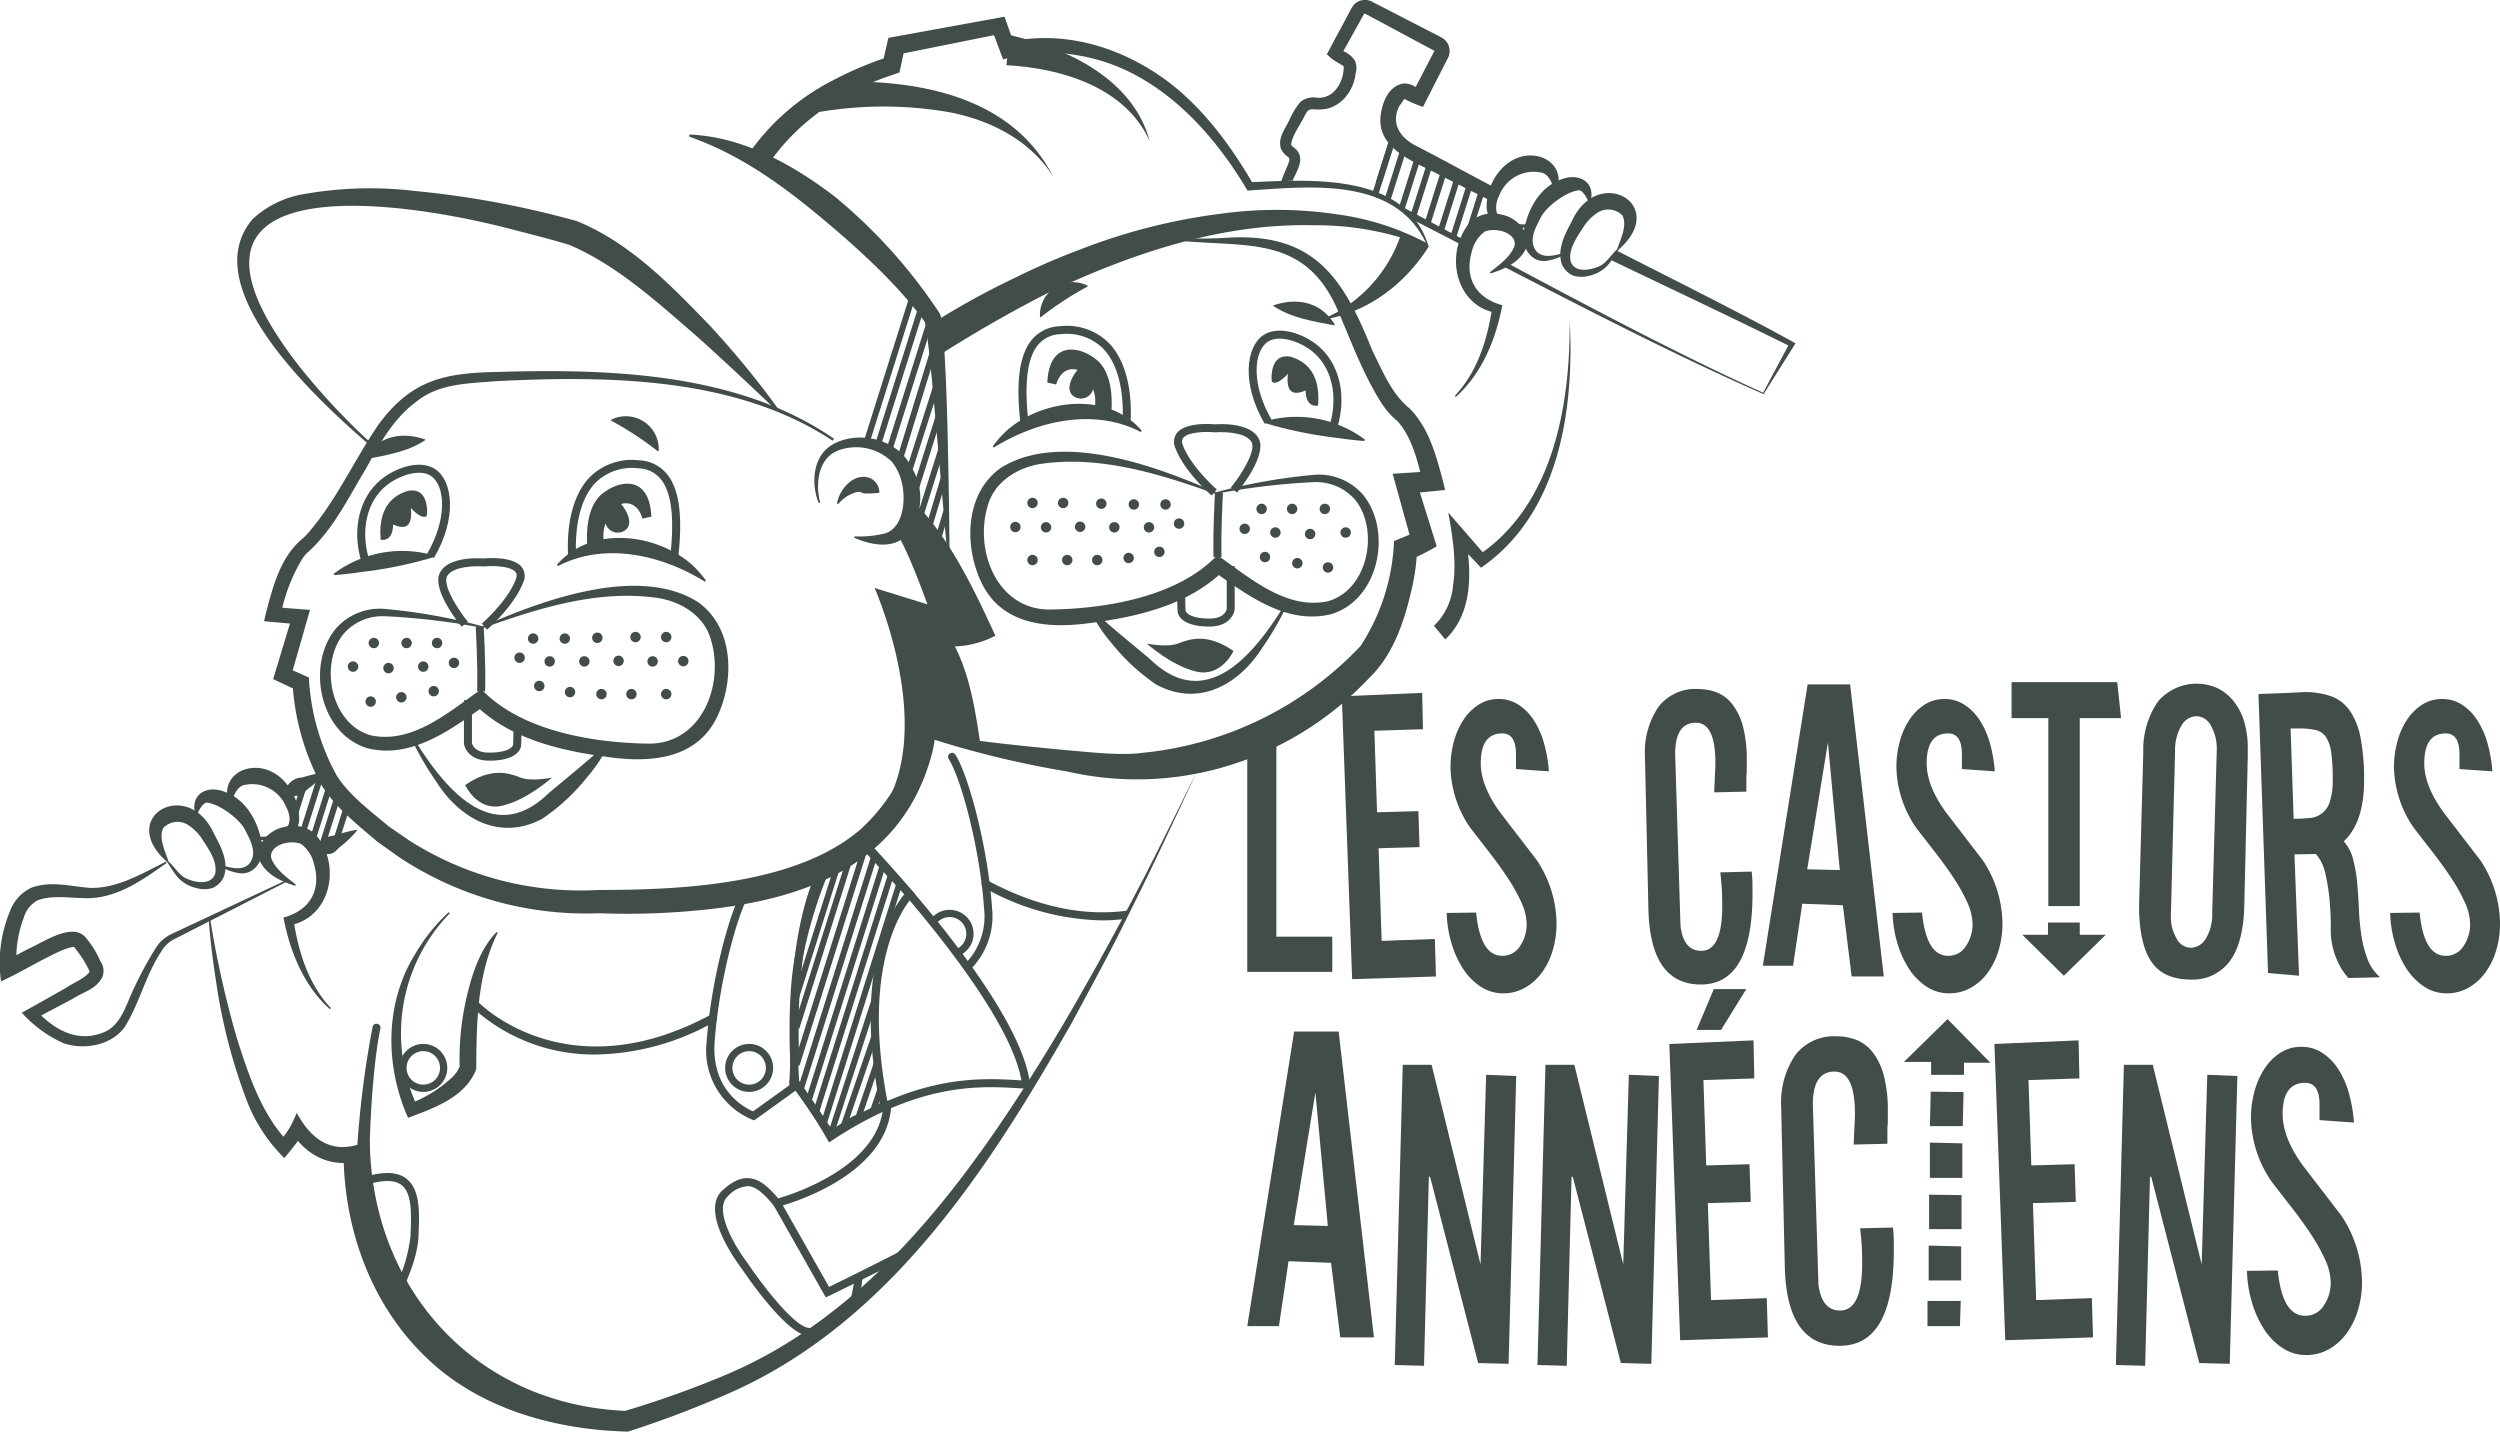 <svg xmlns="http://www.w3.org/2000/svg" xmlns:xlink="http://www.w3.org/1999/xlink" width="350" height="200.425" viewBox="0 0 350 200.425"><defs><clipPath id="a"><rect width="350" height="200.425" fill="#424d4b"/></clipPath></defs><g clip-path="url(#a)"><path d="M120.548,59.879C125.761,65.207,129,72.1,132.1,78.8a13.16,13.16,0,0,1-8,1.379l.76-1.839a5.858,5.858,0,0,1,1.442,1.711c2.233,4.26,2.951,9.061,3.675,13.758l-1.177.245a1.172,1.172,0,0,1-.253.039c-.058,0-.162.006-.219,0a42.566,42.566,0,0,1-6.519-1.524l1.853-1.505a13.275,13.275,0,0,1-.4,4.081c-4.025,15.581-17.569,20.582-32.129,22.043a102.1,102.1,0,0,1-14.492.469,47.288,47.288,0,0,1-28.071-7.884l-3-2.135c-2.737-2.35-5.931-4.816-7.834-7.951A34.192,34.192,0,0,1,33.7,85.42l.708,1.067L31.772,85.25l-.786-.368.281-.928,2.453-8.106.943,1.376-3.746-.34-1.208-.109.269-1.148c.959-3.6,1.923-7.511,4.786-10.131a10.619,10.619,0,0,0,1.009-.941C39.762,60,42.258,54.35,45.681,49.32c4.571-6.253,9.115-7.286,16.5-7.438,15.86-.474,33.842.041,47.334,9.35l-.2.27c-13.538-8.954-31.363-9.108-47.056-8.338-3.9.34-8.038.28-11.231,2.883-3.25,2.39-5.137,5.9-7.078,9.417-2.416,3.991-4.465,8.315-7.976,11.547a5.2,5.2,0,0,0-.855.941,23.869,23.869,0,0,0-3.093,8.1L31.091,74.8c1.071.078,4.083.314,5.059.384-.18.617-2.453,8.56-2.7,9.417l-.505-1.3c.593.284,2.523,1.111,3.048,1.359A31.565,31.565,0,0,0,39.9,98.4c1.714,2.733,4.821,5.034,7.292,7.113l2.864,1.965A44.592,44.592,0,0,0,76.536,114.4c11.561,0,27.777-.708,36.781-8.575,4.474-4.146,8.071-10.4,7.382-16.632,2.339.744,4.841,1.607,7.227,2.146l.332.062.134.02.031,0H128.4a1.073,1.073,0,0,0-.246.036l-1,1.457a53.319,53.319,0,0,0-2.06-10.315A6.971,6.971,0,0,0,123.66,80l-2.828-2.482c3.025.592,6.817,1.433,9.757.1l-.413,1.1c-2.665-6.461-5.34-13.186-9.865-18.6l.238-.238" transform="translate(7.254 10.196)" fill="#424d4b"/><path d="M45.453,57.343C38.49,51.31,20.548,35.211,28.849,25.5a13.832,13.832,0,0,1,7.276-3.52,53.075,53.075,0,0,1,15.48-.413,130.318,130.318,0,0,1,22.69,4.229c7.444,3.084,12.952,8.824,18.366,14.4a124.41,124.41,0,0,1,9.7,11.781c.119.154-.113.365-.254.221-3.683-3.494-7.357-6.962-11.1-10.312C85.561,37.182,79.793,31.9,73.18,29.11c-2.283-.7-4.74-1.335-7.164-1.948-17.676-4.778-52.5-9.179-30.668,18.9A93.365,93.365,0,0,0,45.671,57.087c.17.127-.055.4-.218.256" transform="translate(6.519 5.175)" fill="#424d4b"/><path d="M113.659,73.56c-.472-5.473-1.662-19.2-2.161-24.474-.228-2.022-.541-5.794-.939-7.679C106.913,36.243,100.931,30.835,95.7,26.5c-5.477-4.541-11.237-8.634-18.04-11.027a.171.171,0,0,1,.058-.331c7.443.351,14.359,4.218,20.17,8.649a73.3,73.3,0,0,1,14.774,16.453,8.749,8.749,0,0,1,.453,2.526c.325,4.669.516,9.717.622,14.381.119,5.466.233,10.927.255,16.394,0,.2-.322.23-.336.015" transform="translate(18.934 3.697)" fill="#424d4b"/><path d="M62.675,64.29c4.694-5.523,13.846-4.471,18.9-.007a15.072,15.072,0,0,1,1.948,2.195l-.121.189c-6.008-3.747-14.051-5.626-20.6-2.187l-.121-.189" transform="translate(15.302 14.779)" fill="#424d4b"/><path d="M51.579,62.856A59.377,59.377,0,0,1,41.4,64.944c-1.131.168-2.3.315-3.721.427l-.146-.17a15.943,15.943,0,0,1,14.1-2.562l-.053.218" transform="translate(9.164 15.142)" fill="#424d4b"/><path d="M92.214,58.326c-1.121-2.855-.763-6.845,2.365-8.323,3.7-1.787,8.937-.382,10.707,3.482a8.059,8.059,0,0,1-.851,9.545c-1.978,1.9-5.021,1.174-7.138.264a.114.114,0,0,1,.045-.219,14.932,14.932,0,0,0,4.261-.438c2.344-.821,2.766-4.114,2.416-6.38a7.61,7.61,0,0,0-1.5-3.6,7.177,7.177,0,0,0-7.462-1.644c-2.855,1.033-3.3,4.583-2.63,7.237a.112.112,0,0,1-.213.072" transform="translate(22.373 12.021)" fill="#424d4b"/><path d="M68.9,47.266a4.6,4.6,0,0,1,6.532,4.386.092.092,0,0,1-.148.067,46.12,46.12,0,0,0-6.48-4.25c-.111-.081,0-.179.1-.2" transform="translate(16.787 11.437)" fill="#424d4b"/><path d="M41.02,52.118c1.889-3,5.121-3.683,8.362-2.616.063.017.194.037.162.136-2.471,1.671-5.592,2.155-8.48,2.7-.139,0-.114-.141-.044-.22" transform="translate(10.001 11.97)" fill="#424d4b"/><path d="M58.82,71.6c8.214-3.635,21.717-8.657,30.074-3.428,4.993,3.512,5.172,10.716,2.83,15.847-2.75,6.066-9.143,6.695-15,5.923-7.028-.9-14.581-2.594-19.644-8.021l2.65.315c-4.845,3.378-10.568,8-17.015,6.441-6.75-1.961-8.673-11.609-4.539-16.711a8.176,8.176,0,0,1,7.023-2.8A81.245,81.245,0,0,1,58.82,71.6m.025.223a95.689,95.689,0,0,0-13.684-1.64,7.2,7.2,0,0,0-5.968,2.608c-3.3,4.342-1.607,12.576,4,14.081,5.8,1.172,10.809-3.265,15.262-6.368l.153-.113.123.146c5.561,5.726,15.528,7.368,23.235,7.475,7.469.095,10.707-8.269,8.763-14.57-.928-3.309-4.1-5.276-7.355-5.811-8.354-1.23-16.708,1.392-24.525,4.193" transform="translate(8.791 16.094)" fill="#424d4b"/><path d="M56.145,72.821l-.732-.85c.035-.03,3.564-3.1,4.748-6.156.261-.672.046-.955-.025-1.049-.633-.835-3.064-.931-4.447-.794-1.248-.092-4.382-.024-5.133,1.374-.632,1.172,1.318,4.418,2.9,6.349l-.866.712c-.44-.535-4.261-5.3-3.026-7.592s5.615-2,6.111-1.96c.328-.042,4.131-.37,5.349,1.233a2.088,2.088,0,0,1,.179,2.132c-1.286,3.321-4.908,6.468-5.062,6.6" transform="translate(12.042 15.333)" fill="#424d4b"/><path d="M54.856,79.568l-1.121-.03c.1-3.937-.2-8.934-.207-8.984l1.118-.07c0,.051.312,5.1.209,9.084" transform="translate(13.069 17.209)" fill="#424d4b"/><path d="M61.555,77.331a.729.729,0,1,1-.729-.729.729.729,0,0,1,.729.729" transform="translate(14.673 18.703)" fill="#424d4b"/><path d="M62.727,74.569A.729.729,0,1,1,62,73.84a.729.729,0,0,1,.729.729" transform="translate(14.959 18.028)" fill="#424d4b"/><path d="M60.865,72a.729.729,0,1,1-.729-.729.728.728,0,0,1,.729.729" transform="translate(14.504 17.4)" fill="#424d4b"/><path d="M59.343,74.152a.729.729,0,1,1-.729-.729.729.729,0,0,1,.729.729" transform="translate(14.133 17.926)" fill="#424d4b"/><path d="M51.957,74.738a.729.729,0,1,1-.729-.729.729.729,0,0,1,.729.729" transform="translate(12.329 18.069)" fill="#424d4b"/><path d="M50.053,72.5a.729.729,0,1,1-.729-.729.729.729,0,0,1,.729.729" transform="translate(11.865 17.523)" fill="#424d4b"/><path d="M46.621,72.5a.729.729,0,1,1-.729-.729.729.729,0,0,1,.729.729" transform="translate(11.027 17.523)" fill="#424d4b"/><path d="M48.5,75.154a.729.729,0,1,1-.729-.729.729.729,0,0,1,.729.729" transform="translate(11.486 18.171)" fill="#424d4b"/><path d="M49.676,77.917a.729.729,0,1,1-.729-.729.729.729,0,0,1,.729.729" transform="translate(11.773 18.846)" fill="#424d4b"/><path d="M46.035,78.607a.729.729,0,1,1-.729-.729.729.729,0,0,1,.729.729" transform="translate(10.884 19.014)" fill="#424d4b"/><path d="M44.591,75.323a.729.729,0,1,1-.729-.729.729.729,0,0,1,.729.729" transform="translate(10.531 18.212)" fill="#424d4b"/><path d="M42.938,72.5a.729.729,0,1,1-.729-.729.729.729,0,0,1,.729.729" transform="translate(10.127 17.523)" fill="#424d4b"/><path d="M40.6,75.154a.729.729,0,1,1-.729-.729.729.729,0,0,1,.729.729" transform="translate(9.555 18.171)" fill="#424d4b"/><path d="M42.583,79.088a.729.729,0,1,1-.73-.729.729.729,0,0,1,.73.729" transform="translate(10.041 19.132)" fill="#424d4b"/><path d="M64.428,72a.729.729,0,1,1-.729-.729.728.728,0,0,1,.729.729" transform="translate(15.374 17.4)" fill="#424d4b"/><path d="M66.625,74.569a.729.729,0,1,1-.729-.729.728.728,0,0,1,.729.729" transform="translate(15.911 18.028)" fill="#424d4b"/><path d="M65.014,78.021a.729.729,0,1,1-.729-.729.728.728,0,0,1,.729.729" transform="translate(15.517 18.871)" fill="#424d4b"/><path d="M68.551,78.251a.729.729,0,1,1-.729-.729.729.729,0,0,1,.729.729" transform="translate(16.381 18.927)" fill="#424d4b"/><path d="M70.476,74.507a.729.729,0,1,1-.729-.729.728.728,0,0,1,.729.729" transform="translate(16.851 18.013)" fill="#424d4b"/><path d="M68.09,71.913a.729.729,0,1,1-.729-.729.729.729,0,0,1,.729.729" transform="translate(16.268 17.38)" fill="#424d4b"/><path d="M72.384,71.829a.729.729,0,1,1-.729-.729.728.728,0,0,1,.729.729" transform="translate(17.317 17.359)" fill="#424d4b"/><path d="M74.309,74.569a.729.729,0,1,1-.729-.729.728.728,0,0,1,.729.729" transform="translate(17.787 18.028)" fill="#424d4b"/><path d="M71.924,78.251a.729.729,0,1,1-.729-.729.729.729,0,0,1,.729.729" transform="translate(17.204 18.927)" fill="#424d4b"/><path d="M75.837,78.251a.729.729,0,1,1-.729-.729.729.729,0,0,1,.729.729" transform="translate(18.16 18.927)" fill="#424d4b"/><path d="M77.762,74.537a.729.729,0,1,1-.729-.729.729.729,0,0,1,.729.729" transform="translate(18.63 18.02)" fill="#424d4b"/><path d="M75.837,71.829a.729.729,0,1,1-.729-.729.728.728,0,0,1,.729.729" transform="translate(18.16 17.359)" fill="#424d4b"/><path d="M40.817,65.99c-1.427-4.564-.352-9.133,2.738-11.642,2.12-1.719,5.493-2.806,7.566-1.433,2.463,1.632,3.1,6.842-.174,12.413l-.967-.567c2.845-4.848,2.567-9.555.523-10.91-1.55-1.026-4.447-.088-6.242,1.369-2.731,2.216-3.663,6.313-2.374,10.436Z" transform="translate(9.814 12.767)" fill="#424d4b"/><path d="M46.255,82.544c4.214,6.957,11.1,16.276,19.281,8.383,2.461-2.091,6-4.906,8.3-7.133l.188.122a20.125,20.125,0,0,1-3.069,4.74,28.434,28.434,0,0,1-6.254,5.8c-5.849,3.164-11.44.126-14.758-5.01a43.243,43.243,0,0,1-3.885-6.8Z" transform="translate(11.244 20.153)" fill="#424d4b"/><path d="M52.345,88.677s1.678,3.71,5.194,2.89,6.95-3.934,6.95-3.934-2.822.6-4.379,0-4.056-1.534-7.765,1.044" transform="translate(12.78 21.233)" fill="#424d4b"/><path d="M55.8,87.251h-.194c-2.495-.037-3.314-1.6-3.4-2.416l0-6.043h1.121v5.984c.015.077.239,1.323,2.3,1.354,2.4.035,3.393-.653,3.459-1.123a34.433,34.433,0,0,0,0-3.565l1.12-.047a34.89,34.89,0,0,1,0,3.764c-.139,1.021-1.37,2.094-4.391,2.094" transform="translate(12.747 19.237)" fill="#424d4b"/><path d="M79.226,66.42l-1.112-.143c.78-6.034.383-9.911-1.216-11.853a4.2,4.2,0,0,0-3.145-1.505,7.257,7.257,0,0,0-6,2.042c-3.384,3.545-2.667,10.483-2.66,10.553l-1.115.123c-.032-.306-.776-7.532,2.964-11.45A8.329,8.329,0,0,1,73.825,51.8a5.317,5.317,0,0,1,3.938,1.912c1.831,2.225,2.3,6.262,1.463,12.708" transform="translate(15.6 12.641)" fill="#424d4b"/><path d="M42.84,62.077s1.706.473,1.747-2.11c1.275.545,2.82.791,2.476-2.329,1.2,1.346,2.215,1.535,2.272.913s.1-3.825-2.648-3.314c-1.371.437-4.287,1.6-3.847,6.84" transform="translate(10.448 13.473)" fill="#424d4b"/><path d="M66.118,63.253s-.689-5.529,2.329-7.613c2.157-1.632,6.334-2.512,6.621,3.4-.794.18-1.247.276-1.247.276s-.635-2.679-2.991-2.044c.816.952,1.722,2.718.635,3.625a1.773,1.773,0,0,1-2.808-.907c-.409,1.133-.327,1.632-.21,3.49a10.839,10.839,0,0,1-2.329-.226" transform="translate(16.126 13.289)" fill="#424d4b"/><path d="M94.2,57.321c.315-1.987,2.48-4.389,4.674-3.462a2.279,2.279,0,0,1,1.244,1.887.157.157,0,0,1-.147.169,17.036,17.036,0,0,1-1.8.072c-.392.029-.652-.274-1.1-.224A4.979,4.979,0,0,0,94.4,57.42a.116.116,0,0,1-.2-.1" transform="translate(22.998 13.1)" fill="#424d4b"/><path d="M86.187,133.119l-.274-.095a10.461,10.461,0,0,1-6.391-10.878c.566-8.328,3.214-18.362,5.112-21.436a.56.56,0,1,1,.953.588c-1.831,2.965-4.391,12.75-4.947,20.923-.455,6.694,4.193,9.128,5.377,9.638l5.075-3.647.223-5.273c-.469-18.043,3.9-25.192,4.081-25.488a.561.561,0,0,1,.951.6c-.045.07-4.369,7.214-3.91,24.9l-.246,5.855Z" transform="translate(19.407 23.73)" fill="#424d4b"/><path d="M84.957,117.469a3.359,3.359,0,1,0,3.358,3.359,3.358,3.358,0,0,0-3.358-3.359m0,5.7a2.343,2.343,0,1,1,2.343-2.343,2.343,2.343,0,0,1-2.343,2.343" transform="translate(19.923 28.68)" fill="#424d4b"/><path d="M48.291,117.469a3.359,3.359,0,1,0,3.358,3.359,3.358,3.358,0,0,0-3.358-3.359m0,5.7a2.343,2.343,0,1,1,2.343-2.343,2.343,2.343,0,0,1-2.343,2.343" transform="translate(10.971 28.68)" fill="#424d4b"/><path d="M52.15,102.867a24.08,24.08,0,0,0-4.435,27.063l-1.122-.479a18.135,18.135,0,0,0,5.994-3.731,4.3,4.3,0,0,0,1.074-1.63l-.052.409a37.8,37.8,0,0,1,.97-9.986c.763-3.212,1.816-6.6,4.136-9.052a.114.114,0,0,1,.175.141c-2.886,5.793-2.921,12.712-2.97,19.022-1.537,3.948-5.915,5.444-9.545,6.8-3.234-7.261-3.272-16,.953-22.854A25.337,25.337,0,0,1,52,102.7a.112.112,0,0,1,.151.167" transform="translate(10.753 25.068)" fill="#424d4b"/><path d="M70.53,120.139a25.18,25.18,0,0,1-17.353-6.592.56.56,0,0,1,.816-.768c.121.128,12.349,12.707,32.615,1.762a.56.56,0,1,1,.532.985,34.8,34.8,0,0,1-16.611,4.612" transform="translate(12.946 27.492)" fill="#424d4b"/><path d="M94.376,136.9l-.3-.52a60.47,60.47,0,0,0-5.118-7.635.561.561,0,0,1,.867-.712,61.512,61.512,0,0,1,4.929,7.276c12.3-7.945,20.709-7.443,26.289-7.11l.259.015c-1.936-11.328-22.3-32.691-22.508-32.91a.56.56,0,0,1,.809-.775c.883.922,21.651,22.712,22.907,34.224l.071.656-1.6-.091c-5.51-.326-13.841-.825-26.1,7.253Z" transform="translate(21.689 23.037)" fill="#424d4b"/><path d="M94.379,148.7l-7.34-12.954a.56.56,0,1,1,.975-.552l6.82,12.038c1.458-.713,6.058-2.972,10.662-5.346a.56.56,0,1,1,.514,1c-5.555,2.865-11.1,5.563-11.159,5.589Z" transform="translate(21.233 32.939)" fill="#424d4b"/><path d="M40.6,136.942h-.019a.56.56,0,0,1-.542-.579,136.969,136.969,0,0,1,2.348-20.721.56.56,0,0,1,1.1.228c-.02.095-1.127,4.729-1.489,15.716-.01.3-1.094,5.356-1.395,5.356" transform="translate(9.775 28.125)" fill="#424d4b"/><path d="M96.008,148.538a.56.56,0,0,1-.525-.756,15.982,15.982,0,0,0,.819-3.833.553.553,0,0,1,.6-.519.561.561,0,0,1,.519.6,16.86,16.86,0,0,1-.887,4.146.56.56,0,0,1-.525.365" transform="translate(23.304 35.018)" fill="#424d4b"/><path d="M94.943,156.93H94.9c-.307-.024-1.309-.128-1.738-.221-3.155-.755-8.5-8.651-9.1-9.548-.22-.285-5.876-7.731-2.568-10.764,1.362-1.248,2.534-1.792,3.7-1.712,1.477.1,2.725,1.2,4.111,2.83,2.18-.632,14.211-4.506,14.706-13.052a.561.561,0,1,1,1.12.065c-.591,10.171-15.262,14.009-15.885,14.167l-.345.087-.225-.272c-1.534-1.854-2.565-2.638-3.558-2.706a4.046,4.046,0,0,0-2.869,1.421c-2.121,1.945,1.245,7.362,2.721,9.284,1.581,2.369,6.134,8.557,8.434,9.108.321.07,1.218.168,1.575.2a.561.561,0,0,1-.042,1.12" transform="translate(19.645 30.259)" fill="#424d4b"/><path d="M45.547,149.8a.547.547,0,0,1-.25-.06.56.56,0,0,1-.251-.751,22.157,22.157,0,0,0,2.655-8.067c.136-3.057.27-6.117-1.283-7.27-1.061-.788-2.975-.7-5.685.248a.561.561,0,1,1-.372-1.058c3.127-1.1,5.326-1.128,6.725-.09,2.03,1.507,1.882,4.868,1.739,8.121-.1,2.259-1.033,5.126-2.777,8.617a.559.559,0,0,1-.5.31" transform="translate(9.763 32.227)" fill="#424d4b"/><path d="M43.616,137.444c0,.315-.014.632-.012.944.054-.007.1-.034.157-.036a3.364,3.364,0,0,0,.368-.106,13.791,13.791,0,0,0,1.2-.719c.182-.118.376-.22.565-.327,0-.353,0-.7.014-1.061l.119-1.7-1.586.506c-4.043,1.31-6.822-1.015-8.622-4.414l-.8,1.726a13.4,13.4,0,0,1-1.077,1.61c-3.281-3.795-4.994-9.025-6.516-13.785a138.488,138.488,0,0,1-3.7-16.476.113.113,0,0,0-.224.025c.2,2.827.57,5.636,1,8.44a78.554,78.554,0,0,0,4.234,16.541,22.655,22.655,0,0,0,5.332,8.244c.633-.76,1.305-1.586,1.914-2.4a8.886,8.886,0,0,0,3.385,2.517,8.014,8.014,0,0,0,4.25.479" transform="translate(5.738 25.273)" fill="#424d4b"/><path d="M34.152,101.3c-1.768-.575-3.633-1.364-4.684-3.078-1.3-2.267.983-4.727,3.184-5.127a4.673,4.673,0,0,1,4.333.939c3.739,4.137,2.365,11.673-3.474,12.806L34,106.1c.653,4.4,2.054,8.955,5.162,12.272.1.09-.046.264-.153.164-3.607-3.278-5.531-8.047-6.427-12.772,3.73-1,5.35-3.872,4.256-7.569a4.8,4.8,0,0,0-1.789-2.735c-1.272-.516-3.4-.118-4.052,1.065a1.3,1.3,0,0,0-.091,1.025c.6,1.466,2.063,2.538,3.346,3.546a.113.113,0,0,1-.1.2" transform="translate(7.102 22.692)" fill="#424d4b"/><path d="M19.309,98.551c-7.194-6.267,2.926-12.072,6.594-3.883.912,1.714,2.023,3.787,1.367,5.867a3.007,3.007,0,0,1-1.6,1.651,3.845,3.845,0,0,1-2.12.047,4.962,4.962,0,0,1-3.215-2.124c-.37-.51-.708-1.03-1.03-1.565a.111.111,0,0,1,.037-.153c.756.449,1.6,2.068,2.7,2.5,1.416.612,3.49.9,4-.761.276-1.6-.779-3.144-1.665-4.51a6.828,6.828,0,0,0-2.225-2.307,2.763,2.763,0,0,0-3.385.468c-.684,1.376.2,3.128.715,4.641a.115.115,0,0,1-.179.131" transform="translate(4.099 22.128)" fill="#424d4b"/><path d="M22.028,92.369c-.842-2.941,1.723-4.23,4.218-3.155,2.9,1.123,4.474,4.022,5.062,7,.57,2.011-.819,4.734-3.211,4.331a7.271,7.271,0,0,1-2.62-.957.112.112,0,0,1,.1-.2c1.447.465,3.553,1.021,4.311-.678.659-1.452-.361-3.105-1.053-4.47-.949-1.5-3.551-3.421-5.242-3.561-.465.047-1.016.862-1.341,1.7a.118.118,0,0,1-.221-.006" transform="translate(5.338 21.69)" fill="#424d4b"/><path d="M25.893,91.469c-1.239-2.967,1.074-5.336,4.122-5.043,3.451.366,5.741,4.082,5.622,7.354a2.868,2.868,0,0,1-1.423,2.276,7.554,7.554,0,0,1-3.909.438,1.468,1.468,0,0,1-1.125-.761.112.112,0,0,1,.2-.1,1.156,1.156,0,0,0,.99.418,6.958,6.958,0,0,0,3.413-.931c.654-.524.724-2,.057-3.2A5.144,5.144,0,0,0,28.1,88.776c-1.162.157-1.667,1.561-1.984,2.681a.117.117,0,0,1-.219.012" transform="translate(6.239 21.095)" fill="#424d4b"/><path d="M23.272,97.181c-3.224,2.264-6.65,4.75-10.768,4.886-2.368.047-5.161-.526-7.283.322a4.016,4.016,0,0,0-1.875,2.37,16.081,16.081,0,0,0-1.011,7.059L.662,110.9l3.248-1.712c2.012-.846,6.117-3.786,8.025-1.68a13.026,13.026,0,0,1,2.135,3.431l-.157-.241a2.4,2.4,0,0,1,.409,2.444c-.96,1.764-2.664,2.033-4.141,3.011L4.8,119.005l.214-1.285c2.522,2.731,5.785,4.641,9.479,3.138,1.726-.686,2.575-2.3,3.3-3.981a52.4,52.4,0,0,1,4-7.818,5.236,5.236,0,0,1,2.305-2.017l15.778-7.4c.119-.06.234.138.1.2l-15.49,7.92a4.342,4.342,0,0,0-1.931,1.813c-2.155,3.273-3,7.123-5.061,10.479-1.864,2.643-5.767,3.334-8.688,2.281A17.41,17.41,0,0,1,3.052,118.1c2.084-1.157,4.189-2.327,6.248-3.518.975-.664,2.557-1.278,3.21-2.16a.3.3,0,0,0,0-.184A14.663,14.663,0,0,0,10.431,109c.188-.314-1.244.108-2.23.586-2.615,1.2-5.33,2.873-8.055,4.133A18.755,18.755,0,0,1,1.393,103.9a5.831,5.831,0,0,1,3.071-3.331c2.82-.953,5.391-.142,8.111.05,3.724.137,7.275-1.972,10.573-3.627a.113.113,0,0,1,.124.187" transform="translate(0 23.678)" fill="#424d4b"/><path d="M35.692,96.375a2.464,2.464,0,0,1,2.344-2.184,24.4,24.4,0,0,1,3.1-.809.118.118,0,0,1,.137.1A15.229,15.229,0,0,1,38.9,95.762c-.408.333-.72.841-1.254.944a2.951,2.951,0,0,1-1.846-.136.174.174,0,0,1-.108-.2" transform="translate(8.713 22.799)" fill="#424d4b"/><path d="M32.059,89.778a2.5,2.5,0,0,1,2.415-2.142,24.836,24.836,0,0,1,3.139-.75.118.118,0,0,1,.134.1A15.484,15.484,0,0,1,35.3,89.227c-.419.325-.746.827-1.285.922a2.991,2.991,0,0,1-1.855-.172.174.174,0,0,1-.1-.2" transform="translate(7.826 21.213)" fill="#424d4b"/><path d="M94.338,136.39,89.1,128.6l-.01-.148c-.034-.439-.783-10.829.516-17.653a63.8,63.8,0,0,1,3.813-12.5l.07-.159,5.89-3.611,7.08,7.6-.392.384c-.077.075-7.675,7.813-3.425,29.048l.08.4-.355.2a31.887,31.887,0,0,1-4.27,2.088l-2.961,1.875Zm-4.144-8.17,4.587,6.82,2.881-1.825a28.32,28.32,0,0,0,3.8-1.833c-3.731-19.143,1.891-27.406,3.451-29.264l-5.733-6.155-4.807,2.949A63.226,63.226,0,0,0,90.7,111.005c-1.189,6.248-.6,15.909-.51,17.214" transform="translate(21.691 23.079)" fill="#424d4b"/><path d="M103.9,60.839c1.711,2.736,4.21,9.816,4.21,9.816l-7.394-2.29s12.313,27.64-5.146,36.627,5-1.123,7.431-5.045,4.795-6.589,5.108-8.984a11.332,11.332,0,0,1,.718-3.192l5.946,1.839s-1.666-14.162-5-14.891c2.915.312,5.519.7,6.091-.209s-3.566-8.3-3.566-8.3-4.01-8.409-5.78-9.008-2.621,3.643-2.621,3.643" transform="translate(21.725 13.951)" fill="#424d4b"/><rect width="21.558" height="0.84" transform="matrix(0.301, -0.954, 0.954, 0.301, 120.916, 61.821)" fill="#424d4b"/><rect width="21.557" height="0.84" transform="translate(110.944 139.832) rotate(-72.504)" fill="#424d4b"/><rect width="25.673" height="0.84" transform="translate(111.103 143.757) rotate(-72.504)" fill="#424d4b"/><rect width="31.116" height="0.84" transform="translate(111.128 148.947) rotate(-72.504)" fill="#424d4b"/><rect width="34.918" height="0.84" transform="translate(111.589 152.744) rotate(-72.504)" fill="#424d4b"/><rect width="34.892" height="0.84" transform="translate(112.738 154.177) rotate(-72.504)" fill="#424d4b"/><rect width="35.511" height="0.84" transform="translate(113.823 155.667) rotate(-72.504)" fill="#424d4b"/><rect width="35.512" height="0.84" transform="translate(114.892 157.28) rotate(-72.504)" fill="#424d4b"/><rect width="20.562" height="0.84" transform="translate(115.802 159.009) rotate(-71.968)" fill="#424d4b"/><rect width="13.484" height="0.842" transform="matrix(0.324, -0.946, 0.946, 0.324, 117.705, 157.552)" fill="#424d4b"/><rect width="8.768" height="0.841" transform="matrix(0.322, -0.947, 0.947, 0.322, 119.658, 156.658)" fill="#424d4b"/><rect width="3.576" height="0.841" transform="matrix(0.322, -0.947, 0.947, 0.322, 121.729, 155.683)" fill="#424d4b"/><rect width="21.558" height="0.84" transform="matrix(0.301, -0.954, 0.954, 0.301, 122.369, 62.624)" fill="#424d4b"/><path d="M156.995,15.259l-2.614,8.27a2.034,2.034,0,0,1,.81.226l2.476-7.833a1.876,1.876,0,0,1-.672-.663" transform="translate(37.693 3.726)" fill="#424d4b"/><path d="M157.1,14.7l-2.281,7.215.8.253,2.212-7a1.835,1.835,0,0,1-.734-.468" transform="translate(37.8 3.59)" fill="#424d4b"/><path d="M156.035,23.739a1.592,1.592,0,0,1,.544.321l2.149-6.8a.188.188,0,0,0-.026,0,1.9,1.9,0,0,1-.737-.374l-2.141,6.776a1.662,1.662,0,0,1,.212.078" transform="translate(38.045 4.123)" fill="#424d4b"/><path d="M157.951,24.967a1.664,1.664,0,0,1,.192.23l2.253-7.129a2.015,2.015,0,0,1-.764-.372l-2.186,6.917a1.606,1.606,0,0,1,.505.353" transform="translate(38.441 4.321)" fill="#424d4b"/><path d="M158.868,25.532a1.59,1.59,0,0,1,.652.331l2.216-7.008A2.217,2.217,0,0,1,161,18.4l-2.248,7.112Z" transform="translate(38.759 4.493)" fill="#424d4b"/><path d="M161.123,26.756l2.348-7.429a2,2,0,0,1-.753-.406l-2.394,7.572a1.993,1.993,0,0,1,.8.263" transform="translate(39.143 4.62)" fill="#424d4b"/><path d="M162.564,27.805l2.509-7.939a1.932,1.932,0,0,1-.786-.3l-2.472,7.819a2.04,2.04,0,0,1,.749.421" transform="translate(39.508 4.777)" fill="#424d4b"/><path d="M163.914,28.658l2.55-8.071a2.313,2.313,0,0,1-.569-.049,1.747,1.747,0,0,1-.267-.095l-2.468,7.811a1.85,1.85,0,0,1,.754.4" transform="translate(39.836 4.991)" fill="#424d4b"/><path d="M165.352,29.1l2.453-7.762a1.96,1.96,0,0,1-.779-.322l-2.476,7.833a2,2,0,0,1,.8.251" transform="translate(40.176 5.13)" fill="#424d4b"/><rect width="20.565" height="0.84" transform="matrix(0.301, -0.954, 0.954, 0.301, 124.082, 62.95)" fill="#424d4b"/><rect width="17.606" height="0.84" transform="translate(125.527 64.365) rotate(-72.879)" fill="#424d4b"/><rect width="15.034" height="0.84" transform="matrix(0.305, -0.952, 0.952, 0.305, 126.515, 66.929)" fill="#424d4b"/><rect width="15.958" height="0.84" transform="matrix(0.301, -0.954, 0.954, 0.301, 126.473, 72.543)" fill="#424d4b"/><rect width="14.838" height="0.841" transform="matrix(0.301, -0.954, 0.954, 0.301, 127.287, 75.77)" fill="#424d4b"/><rect width="13.02" height="0.841" transform="translate(128.097 78.914) rotate(-73.334)" fill="#424d4b"/><rect width="10.438" height="0.841" transform="matrix(0.285, -0.958, 0.958, 0.285, 129.109, 81.452)" fill="#424d4b"/><path d="M144.422,110.984V83.731a2.276,2.276,0,0,1-1.162-.229c-.683-.365-1.4-.668-2.11-.975a5.6,5.6,0,0,1-.8.188v33.2h11.9v-4.931Z" transform="translate(34.267 20.149)" fill="#424d4b"/><path d="M164.171,117.672l-11.735.375-1.448-39.6,11.255-.481.106,5.09-6.8.215.374,11.414,5.788-.162.16,5.038-5.734.16.429,12.968,7.449-.267Z" transform="translate(36.864 19.035)" fill="#424d4b"/><path d="M178.168,110.109a12.712,12.712,0,0,1-.562,3.831,10.117,10.117,0,0,1-1.554,3.109,7.422,7.422,0,0,1-2.358,2.063,6.082,6.082,0,0,1-2.974.75,5.67,5.67,0,0,1-3.216-.964,8.623,8.623,0,0,1-2.465-2.546,13.612,13.612,0,0,1-1.607-3.617,16.236,16.236,0,0,1-.643-4.126l4.126-.055q.59,6.056,3.644,6.055a2.858,2.858,0,0,0,2.519-1.393,5.388,5.388,0,0,0,.909-3,7.583,7.583,0,0,0-.749-3.108,24.483,24.483,0,0,0-1.9-3.4q-1.153-1.741-2.546-3.537t-2.68-3.457a15.371,15.371,0,0,1-2.786-8.52,13.521,13.521,0,0,1,.481-3.617,10.44,10.44,0,0,1,1.366-3.054,7.138,7.138,0,0,1,2.118-2.089,5.1,5.1,0,0,1,2.786-.778,5.018,5.018,0,0,1,2.733.778,7.219,7.219,0,0,1,2.144,2.142,11.6,11.6,0,0,1,1.447,3.215,19.6,19.6,0,0,1,.7,3.992l-4.608-.321V86.37q0-2.895-1.93-2.894-3,0-3,4.18,0,3.161,2.733,6.911l5.145,6.7a16.251,16.251,0,0,1,2.732,8.842" transform="translate(39.745 19.204)" fill="#424d4b"/><path d="M200.157,106.2q0,12.7-7.233,12.7-7.127,0-7.342-10.664L185.1,86.965a11.347,11.347,0,0,1,1.875-6.913,6.511,6.511,0,0,1,5.574-2.519,7.155,7.155,0,0,1,2.625.483,5.178,5.178,0,0,1,2.17,1.661,8.684,8.684,0,0,1,1.474,3.082,18.044,18.044,0,0,1,.536,4.8v1.393a6.3,6.3,0,0,1-.054.749v2.2L194.8,92q0-.321.026-.856c.019-.357.036-.742.055-1.152s.035-.8.053-1.179.026-.687.026-.938q0-5.625-2.732-5.626-2.895,0-2.9,4.394l.751,24.059q.427,3.484,2.894,3.484,2.945,0,2.947-6.271,0-.588-.027-1.714t-.241-3l4.394-.107c.035.358.062.7.08,1.019s.027.625.027.911Z" transform="translate(45.192 18.93)" fill="#424d4b"/><path d="M215.3,117.9h-4.5l-1.232-9.967-5.681-.215L202.6,116.4h-4.233l6.269-39.386h5.948Zm-6.162-14.9-1.661-17.845L204.58,102.9Z" transform="translate(48.431 18.804)" fill="#424d4b"/><path d="M228.343,110.109a12.712,12.712,0,0,1-.562,3.831,10.117,10.117,0,0,1-1.554,3.109,7.422,7.422,0,0,1-2.358,2.063,6.082,6.082,0,0,1-2.974.75,5.67,5.67,0,0,1-3.216-.964,8.623,8.623,0,0,1-2.465-2.546,13.612,13.612,0,0,1-1.607-3.617,16.234,16.234,0,0,1-.643-4.126l4.126-.055q.59,6.056,3.644,6.055a2.858,2.858,0,0,0,2.519-1.393,5.388,5.388,0,0,0,.909-3,7.583,7.583,0,0,0-.749-3.108,24.484,24.484,0,0,0-1.9-3.4q-1.153-1.741-2.546-3.537t-2.68-3.457a15.371,15.371,0,0,1-2.786-8.52,13.522,13.522,0,0,1,.481-3.617,10.44,10.44,0,0,1,1.366-3.054,7.137,7.137,0,0,1,2.118-2.089,5.1,5.1,0,0,1,2.786-.778,5.018,5.018,0,0,1,2.733.778,7.22,7.22,0,0,1,2.144,2.142,11.6,11.6,0,0,1,1.447,3.215,19.6,19.6,0,0,1,.7,3.992l-4.608-.321V86.37q0-2.895-1.93-2.894-3,0-3,4.18,0,3.161,2.733,6.911l5.145,6.7a16.25,16.25,0,0,1,2.732,8.842" transform="translate(51.996 19.204)" fill="#424d4b"/><path d="M241.683,81.8H235.9v26.311H231.5V81.8h-5.145V76.759h14.79Zm-2.142,30.33-5.869,5.734-5.813-5.734h3.589v-1.714H235.9v1.714Z" transform="translate(55.266 18.741)" fill="#424d4b"/><path d="M255.437,107.891q-.108,5.311-2.035,7.887a6.427,6.427,0,0,1-5.466,2.575q-3.859,0-5.546-2.548t-1.688-7.754l.59-21.515a11.916,11.916,0,0,1,2.035-7.083,7.1,7.1,0,0,1,8.44-1.851,6.7,6.7,0,0,1,2.251,1.877,8.507,8.507,0,0,1,1.42,2.845,12.747,12.747,0,0,1,.483,3.62v1.181ZM251.579,86.2a6.5,6.5,0,0,0-.8-3.349,2.347,2.347,0,0,0-2.037-1.366,2.477,2.477,0,0,0-2.089,1.286,6.689,6.689,0,0,0-.911,3.589l-.59,23.2a5.857,5.857,0,0,0,.778,3,2.291,2.291,0,0,0,2.009,1.34,2.507,2.507,0,0,0,2.144-1.34,6.377,6.377,0,0,0,.856-3.482Z" transform="translate(58.768 18.783)" fill="#424d4b"/><path d="M266.731,117.907a8.746,8.746,0,0,1-1.527-2.358,10.529,10.529,0,0,1-.939-4.877q0-1.607-.161-3.536a26.163,26.163,0,0,0-.59-3.778,6.016,6.016,0,0,0-1.339-2.813l-3,.054.643,16.986-4.341-.375-1.34-39.064q3.215-.106,4.824-.188t1.554-.081a11.08,11.08,0,0,1,3.8.59,5.449,5.449,0,0,1,2.626,2.037,10.129,10.129,0,0,1,1.5,3.831,30.578,30.578,0,0,1,.483,5.922q0,5.841-2.84,8.519a6.061,6.061,0,0,1,1.313,2.546,20.16,20.16,0,0,1,.564,3.3q.16,1.769.24,3.671a33.966,33.966,0,0,0,.348,3.67,15.646,15.646,0,0,0,.857,3.295,6.279,6.279,0,0,0,1.769,2.546Zm-2.2-27.865a26.027,26.027,0,0,0-.214-3.751,5.035,5.035,0,0,0-.75-2.144,2.4,2.4,0,0,0-1.447-.964,10.091,10.091,0,0,0-2.251-.214h-1.233l.429,12.646a20.877,20.877,0,0,0,2.2-.107,3.157,3.157,0,0,0,2.867-2.3,9.751,9.751,0,0,0,.4-3.161" transform="translate(62.048 19.014)" fill="#424d4b"/><path d="M284.334,110.109a12.714,12.714,0,0,1-.562,3.831,10.117,10.117,0,0,1-1.554,3.109,7.421,7.421,0,0,1-2.358,2.063,6.078,6.078,0,0,1-2.974.75,5.67,5.67,0,0,1-3.216-.964,8.623,8.623,0,0,1-2.465-2.546,13.611,13.611,0,0,1-1.607-3.617,16.238,16.238,0,0,1-.643-4.126l4.126-.055q.59,6.056,3.644,6.055a2.858,2.858,0,0,0,2.519-1.393,5.388,5.388,0,0,0,.909-3,7.583,7.583,0,0,0-.749-3.108,24.492,24.492,0,0,0-1.9-3.4q-1.153-1.741-2.546-3.537t-2.68-3.457a15.371,15.371,0,0,1-2.786-8.52,13.521,13.521,0,0,1,.482-3.617,10.44,10.44,0,0,1,1.366-3.054,7.137,7.137,0,0,1,2.118-2.089,5.1,5.1,0,0,1,2.786-.778,5.018,5.018,0,0,1,2.733.778,7.219,7.219,0,0,1,2.144,2.142,11.6,11.6,0,0,1,1.447,3.215,19.6,19.6,0,0,1,.7,3.992l-4.608-.321V86.37q0-2.895-1.93-2.894-3,0-3,4.18,0,3.161,2.733,6.911l5.145,6.7a16.251,16.251,0,0,1,2.732,8.842" transform="translate(65.666 19.204)" fill="#424d4b"/><path d="M158.084,158.894H153.37l-1.291-10.438-5.95-.225-1.346,9.092H140.35l6.565-41.249h6.229Zm-6.455-15.6L149.889,124.6l-3.03,18.576Z" transform="translate(34.267 28.34)" fill="#424d4b"/><path d="M173.952,121.389l-1.066,40.293-4.265-.111-6.735-26.1-.168.056-.673,26.432-4.1-.112,1.121-42.032h4.041l6.847,27.946.786-26.544Z" transform="translate(38.319 29.254)" fill="#424d4b"/><path d="M190.01,121.389l-1.066,40.293-4.265-.111-6.735-26.1-.168.056-.673,26.432-4.1-.112,1.121-42.032h4.041l6.847,27.946.786-26.544Z" transform="translate(42.24 29.254)" fill="#424d4b"/><path d="M201.65,160.062l-12.29.392-1.515-41.471,11.786-.505.111,5.33-7.126.225.393,11.954,6.06-.169.169,5.275-6.006.168.449,13.582,7.8-.281Zm-6.565-43.044h-3.424l2.412-5.724h4.546Z" transform="translate(45.863 27.173)" fill="#424d4b"/><path d="M216.2,146.64q0,13.3-7.576,13.3-7.465,0-7.689-11.169l-.505-22.279a11.882,11.882,0,0,1,1.964-7.24,6.815,6.815,0,0,1,5.836-2.638,7.469,7.469,0,0,1,2.75.505,5.446,5.446,0,0,1,2.273,1.741,9.084,9.084,0,0,1,1.543,3.226,18.873,18.873,0,0,1,.562,5.024v1.458a6.469,6.469,0,0,1-.057.785v2.3l-4.713.113c0-.224.009-.524.027-.9s.037-.776.056-1.207.036-.842.056-1.235.029-.719.029-.982q0-5.892-2.863-5.892-3.029,0-3.031,4.6l.786,25.2Q206.1,155,208.679,155q3.085,0,3.087-6.567,0-.616-.029-1.8t-.253-3.143l4.6-.112c.036.374.065.73.083,1.066s.029.654.029.954Z" transform="translate(48.935 28.472)" fill="#424d4b"/><path d="M226.352,120.781h-3.7v1.7h-4.6v-1.809h-3.816l6.117-5.991ZM222.2,154.128l-.113,3.536h-4.545v-3.536Zm.056-7.632v4.77H217.71v-4.883Zm.056-7.184v4.77h-4.545v-4.826Zm.28-14.423-.111,4.77h-4.6l.113-4.825Zm-.168,7.184V136.9h-4.546v-4.938Z" transform="translate(52.305 27.999)" fill="#424d4b"/><path d="M238.23,158.652l-12.29.392-1.515-41.471,11.785-.505.112,5.331-7.126.225.393,11.953,6.06-.168.168,5.274-6,.169.449,13.581,7.8-.281Z" transform="translate(54.794 28.582)" fill="#424d4b"/><path d="M255.1,121.389l-1.066,40.293-4.265-.111-6.735-26.1-.168.056-.673,26.432-4.1-.112,1.121-42.032h4.041l6.847,27.946.786-26.544Z" transform="translate(58.131 29.254)" fill="#424d4b"/><path d="M268.947,150.73a13.29,13.29,0,0,1-.59,4.012A10.586,10.586,0,0,1,266.729,158a7.754,7.754,0,0,1-2.468,2.161,6.37,6.37,0,0,1-3.114.786,5.942,5.942,0,0,1-3.368-1.01,9.01,9.01,0,0,1-2.582-2.666,14.247,14.247,0,0,1-1.683-3.788,16.968,16.968,0,0,1-.673-4.32l4.321-.057q.616,6.343,3.816,6.341a2.989,2.989,0,0,0,2.638-1.459,5.637,5.637,0,0,0,.954-3.143,7.945,7.945,0,0,0-.785-3.255,25.617,25.617,0,0,0-1.993-3.563q-1.207-1.823-2.665-3.7t-2.807-3.62a16.107,16.107,0,0,1-2.918-8.923,14.119,14.119,0,0,1,.505-3.787,10.871,10.871,0,0,1,1.431-3.2,7.493,7.493,0,0,1,2.216-2.188,5.36,5.36,0,0,1,2.919-.814,5.265,5.265,0,0,1,2.863.814,7.561,7.561,0,0,1,2.244,2.244,12.131,12.131,0,0,1,1.515,3.367,20.577,20.577,0,0,1,.729,4.182L263,128.058V125.87q0-3.031-2.02-3.031-3.143,0-3.143,4.378,0,3.311,2.863,7.238l5.387,7.015a17.017,17.017,0,0,1,2.862,9.26" transform="translate(61.732 28.758)" fill="#424d4b"/><path d="M35.361,97.238l2.745-8.683a6.12,6.12,0,0,1-.773-.346l-2.675,8.466a6.08,6.08,0,0,1,.7.562" transform="translate(8.462 21.536)" fill="#424d4b"/><path d="M34.568,95.331l2.507-7.93a6.925,6.925,0,0,1-.824-.185l-2.482,7.856a6.589,6.589,0,0,1,.8.26" transform="translate(8.245 21.294)" fill="#424d4b"/><path d="M33.123,94.765l2.192-6.935a7.146,7.146,0,0,1-.943.2l-1.987,6.285a5.945,5.945,0,0,1,.738.454" transform="translate(7.907 21.444)" fill="#424d4b"/><path d="M36.387,97.951l2.568-8.124a6.158,6.158,0,0,1-.73-.479L35.68,97.4a6,6,0,0,1,.707.55" transform="translate(8.711 21.815)" fill="#424d4b"/><path d="M37.414,96.016a8.221,8.221,0,0,1,.853.045l1.739-5.5a6.317,6.317,0,0,1-.691-.606L37.4,96.017h.014" transform="translate(9.131 21.962)" fill="#424d4b"/><path d="M132.563,49.2c-4.694-5.523-13.846-4.471-18.9-.007a15.072,15.072,0,0,0-1.948,2.195l.121.189c6.008-3.747,14.051-5.626,20.6-2.187l.121-.189" transform="translate(27.276 11.095)" fill="#424d4b"/><path d="M142.333,47.766a59.378,59.378,0,0,0,10.18,2.088c1.131.168,2.3.316,3.721.427l.146-.17a15.947,15.947,0,0,0-14.1-2.562l.053.218" transform="translate(34.738 11.458)" fill="#424d4b"/><path d="M123.557,32.176a4.6,4.6,0,0,0-6.532,4.386.092.092,0,0,0,.148.067,46,46,0,0,1,6.48-4.249c.111-.082,0-.179-.1-.2" transform="translate(28.57 7.753)" fill="#424d4b"/><path d="M151.811,37.029c-1.889-3-5.121-3.683-8.362-2.616-.063.017-.194.037-.162.136,2.471,1.671,5.592,2.155,8.48,2.7.139,0,.114-.141.044-.22" transform="translate(34.983 8.286)" fill="#424d4b"/><path d="M143.545,56.511a81.245,81.245,0,0,1,13.621-2.432,8.176,8.176,0,0,1,7.023,2.8c4.134,5.1,2.211,14.751-4.539,16.711-6.447,1.555-12.17-3.063-17.015-6.441l2.65-.315c-5.062,5.427-12.616,7.119-19.644,8.021-5.857.771-12.251.143-15-5.923-2.342-5.131-2.162-12.335,2.83-15.847,8.357-5.229,21.86-.208,30.074,3.428m-.025.223c-7.817-2.8-16.17-5.423-24.525-4.193-3.251.535-6.427,2.5-7.355,5.811-1.945,6.3,1.294,14.665,8.763,14.57,7.706-.107,17.673-1.749,23.235-7.475l.123-.146.153.113c4.453,3.1,9.461,7.54,15.262,6.368,5.6-1.505,7.3-9.739,4-14.081a7.2,7.2,0,0,0-5.968-2.608,95.693,95.693,0,0,0-13.684,1.64" transform="translate(26.658 12.41)" fill="#424d4b"/><path d="M137.373,57.731l.732-.85c-.035-.03-3.564-3.1-4.748-6.156-.261-.672-.046-.956.025-1.049.633-.835,3.064-.931,4.447-.794,1.248-.092,4.382-.024,5.133,1.374.632,1.172-1.318,4.418-2.9,6.349l.866.712c.44-.535,4.261-5.3,3.026-7.592s-5.615-2-6.111-1.96c-.328-.042-4.131-.37-5.349,1.233a2.088,2.088,0,0,0-.179,2.132c1.286,3.321,4.908,6.468,5.062,6.6" transform="translate(32.255 11.648)" fill="#424d4b"/><path d="M136.556,64.479l1.121-.03c-.1-3.936.2-8.934.207-8.984l-1.119-.07c0,.051-.312,5.1-.209,9.084" transform="translate(33.335 13.525)" fill="#424d4b"/><path d="M129.878,62.241a.728.728,0,1,0,.729-.729.728.728,0,0,0-.729.729" transform="translate(31.71 15.018)" fill="#424d4b"/><path d="M128.706,59.479a.729.729,0,1,0,.729-.729.729.729,0,0,0-.729.729" transform="translate(31.424 14.344)" fill="#424d4b"/><path d="M130.568,56.907a.729.729,0,1,0,.729-.729.729.729,0,0,0-.729.729" transform="translate(31.878 13.716)" fill="#424d4b"/><path d="M132.089,59.062a.729.729,0,1,0,.729-.729.728.728,0,0,0-.729.729" transform="translate(32.25 14.242)" fill="#424d4b"/><path d="M139.476,59.648a.729.729,0,1,0,.729-.729.728.728,0,0,0-.729.729" transform="translate(34.053 14.385)" fill="#424d4b"/><path d="M141.38,57.409a.729.729,0,1,0,.729-.729.728.728,0,0,0-.729.729" transform="translate(34.518 13.839)" fill="#424d4b"/><path d="M144.812,57.409a.729.729,0,1,0,.729-.729.729.729,0,0,0-.729.729" transform="translate(35.356 13.839)" fill="#424d4b"/><path d="M142.928,60.065a.729.729,0,1,0,.729-.729.728.728,0,0,0-.729.729" transform="translate(34.896 14.487)" fill="#424d4b"/><path d="M141.757,62.827a.728.728,0,1,0,.728-.729.727.727,0,0,0-.728.729" transform="translate(34.61 15.161)" fill="#424d4b"/><path d="M145.4,63.518a.729.729,0,1,0,.729-.729.729.729,0,0,0-.729.729" transform="translate(35.499 15.33)" fill="#424d4b"/><path d="M146.841,60.234a.729.729,0,1,0,.729-.729.728.728,0,0,0-.729.729" transform="translate(35.852 14.528)" fill="#424d4b"/><path d="M148.495,57.409a.729.729,0,1,0,.729-.729.729.729,0,0,0-.729.729" transform="translate(36.255 13.839)" fill="#424d4b"/><path d="M150.838,60.065a.729.729,0,1,0,.729-.729.729.729,0,0,0-.729.729" transform="translate(36.827 14.487)" fill="#424d4b"/><path d="M148.85,64a.729.729,0,1,0,.729-.729.728.728,0,0,0-.729.729" transform="translate(36.342 15.448)" fill="#424d4b"/><path d="M127,56.907a.729.729,0,1,0,.729-.729.728.728,0,0,0-.729.729" transform="translate(31.008 13.716)" fill="#424d4b"/><path d="M124.807,59.479a.729.729,0,1,0,.729-.729.728.728,0,0,0-.729.729" transform="translate(30.472 14.344)" fill="#424d4b"/><path d="M126.419,62.932a.728.728,0,1,0,.729-.729.728.728,0,0,0-.729.729" transform="translate(30.866 15.187)" fill="#424d4b"/><path d="M122.882,63.162a.729.729,0,1,0,.729-.729.728.728,0,0,0-.729.729" transform="translate(30.002 15.243)" fill="#424d4b"/><path d="M120.957,59.418a.729.729,0,1,0,.729-.729.729.729,0,0,0-.729.729" transform="translate(29.532 14.329)" fill="#424d4b"/><path d="M123.342,56.823a.729.729,0,1,0,.729-.729.728.728,0,0,0-.729.729" transform="translate(30.114 13.695)" fill="#424d4b"/><path d="M119.049,56.739a.729.729,0,1,0,.729-.729.729.729,0,0,0-.729.729" transform="translate(29.066 13.675)" fill="#424d4b"/><path d="M117.123,59.479a.729.729,0,1,0,.729-.729.728.728,0,0,0-.729.729" transform="translate(28.596 14.344)" fill="#424d4b"/><path d="M119.509,63.162a.729.729,0,1,0,.729-.729.728.728,0,0,0-.729.729" transform="translate(29.178 15.243)" fill="#424d4b"/><path d="M115.6,63.162a.729.729,0,1,0,.729-.729.729.729,0,0,0-.729.729" transform="translate(28.223 15.243)" fill="#424d4b"/><path d="M113.671,59.448a.729.729,0,1,0,.729-.729.729.729,0,0,0-.729.729" transform="translate(27.753 14.336)" fill="#424d4b"/><path d="M115.6,56.739a.729.729,0,1,0,.729-.729.729.729,0,0,0-.729.729" transform="translate(28.223 13.675)" fill="#424d4b"/><path d="M152.88,50.9c1.427-4.564.352-9.133-2.738-11.642-2.12-1.719-5.493-2.806-7.566-1.433-2.463,1.632-3.1,6.842.174,12.413l.967-.567c-2.845-4.848-2.567-9.555-.523-10.91,1.55-1.026,4.447-.088,6.242,1.369,2.731,2.216,3.663,6.313,2.374,10.436Z" transform="translate(34.306 9.083)" fill="#424d4b"/><path d="M150.38,67.455c-4.214,6.957-11.1,16.276-19.281,8.383-2.461-2.091-6-4.906-8.3-7.133l-.188.122a20.125,20.125,0,0,0,3.069,4.74,28.434,28.434,0,0,0,6.254,5.8c5.849,3.164,11.44.126,14.758-5.01a43.24,43.24,0,0,0,3.885-6.8Z" transform="translate(29.936 16.469)" fill="#424d4b"/><path d="M141.185,73.587s-1.68,3.71-5.194,2.891-6.951-3.935-6.951-3.935,2.823.6,4.379,0,4.056-1.534,7.766,1.044" transform="translate(31.505 17.548)" fill="#424d4b"/><path d="M136.92,72.162h.194c2.495-.037,3.314-1.6,3.4-2.416l0-6.043H139.4v5.986c-.015.076-.239,1.321-2.3,1.352-2.4.035-3.393-.653-3.459-1.123a34.429,34.429,0,0,1,0-3.564l-1.12-.047a34.882,34.882,0,0,0,0,3.764c.139,1.021,1.37,2.094,4.391,2.094" transform="translate(32.343 15.553)" fill="#424d4b"/><path d="M115.008,51.33l1.112-.143c-.78-6.034-.383-9.911,1.216-11.853a4.2,4.2,0,0,1,3.145-1.505,7.257,7.257,0,0,1,6,2.042c3.384,3.545,2.667,10.483,2.66,10.553l1.115.123c.032-.306.776-7.532-2.964-11.45a8.329,8.329,0,0,0-6.886-2.386,5.317,5.317,0,0,0-3.938,1.912c-1.831,2.225-2.3,6.262-1.463,12.708" transform="translate(27.982 8.957)" fill="#424d4b"/><path d="M149.594,46.987s-1.707.473-1.747-2.11c-1.276.545-2.822.791-2.477-2.329-1.2,1.346-2.213,1.535-2.272.913s-.1-3.825,2.649-3.314c1.37.437,4.287,1.6,3.847,6.84" transform="translate(34.934 9.789)" fill="#424d4b"/><path d="M126.8,48.163s.689-5.529-2.329-7.613c-2.157-1.632-6.334-2.512-6.621,3.4.794.182,1.247.277,1.247.277s.635-2.679,2.991-2.044c-.816.952-1.722,2.718-.635,3.625a1.773,1.773,0,0,0,2.808-.907c.409,1.133.327,1.632.21,3.49a10.838,10.838,0,0,0,2.329-.226" transform="translate(28.773 9.604)" fill="#424d4b"/><path d="M112.837,106.42c-.566-8.328-3.214-18.362-5.112-21.436a.56.56,0,1,0-.953.588c1.831,2.965,4.391,12.75,4.947,20.923a9.491,9.491,0,0,1-2.779,7.887,2.513,2.513,0,0,1,.649.88,10.532,10.532,0,0,0,3.248-8.842" transform="translate(26.048 20.684)" fill="#424d4b"/><path d="M107.38,102.38a3.343,3.343,0,0,0-2.7,1.382c.271.2.551.394.8.616a2.338,2.338,0,1,1,2.924,3.459c.085.124.175.244.259.37a1.6,1.6,0,0,1,.215.524,3.349,3.349,0,0,0-1.5-6.35" transform="translate(25.557 24.996)" fill="#424d4b"/><path d="M130.775,103.949a2.219,2.219,0,0,1,.226-.658c-5.2.735-11.847.04-19.71-4.206a.561.561,0,1,0-.533.987,34.8,34.8,0,0,0,16.611,4.611,26.257,26.257,0,0,0,3.22-.215,2.213,2.213,0,0,1,.185-.518" transform="translate(26.97 24.175)" fill="#424d4b"/><path d="M168.779,32.392c1.768-.574,3.633-1.362,4.684-3.078,1.3-2.266-.983-4.727-3.184-5.126a4.675,4.675,0,0,0-4.333.938c-3.739,4.137-2.365,11.674,3.474,12.806l-.489-.734c-.653,4.394-2.054,8.954-5.162,12.271-.1.09.046.264.153.164,3.607-3.278,5.532-8.046,6.427-12.772-3.73-1-5.35-3.871-4.256-7.568a4.8,4.8,0,0,1,1.789-2.735c1.272-.518,3.4-.118,4.052,1.064a1.3,1.3,0,0,1,.091,1.025c-.6,1.467-2.063,2.539-3.347,3.547a.113.113,0,0,0,.1.2" transform="translate(39.976 5.869)" fill="#424d4b"/><path d="M183.735,29.645c7.194-6.267-2.926-12.072-6.594-3.883-.912,1.714-2.023,3.787-1.367,5.867a3.007,3.007,0,0,0,1.6,1.651,3.846,3.846,0,0,0,2.12.047,4.962,4.962,0,0,0,3.215-2.124c.368-.51.708-1.03,1.03-1.565a.111.111,0,0,0-.037-.153c-.756.449-1.6,2.068-2.7,2.5-1.416.612-3.49.9-4-.761-.276-1.6.779-3.144,1.665-4.51a6.827,6.827,0,0,1,2.225-2.307,2.763,2.763,0,0,1,3.385.468c.684,1.376-.2,3.128-.715,4.641a.115.115,0,0,0,.179.131" transform="translate(42.867 5.304)" fill="#424d4b"/><path d="M180.8,23.463c.842-2.941-1.723-4.23-4.218-3.155-2.9,1.123-4.474,4.022-5.062,7-.57,2.011.819,4.734,3.211,4.331a7.271,7.271,0,0,0,2.62-.957.112.112,0,0,0-.1-.2c-1.447.465-3.553,1.021-4.311-.678-.659-1.452.361-3.105,1.053-4.47.949-1.5,3.551-3.421,5.242-3.561.465.047,1.016.862,1.341,1.7a.118.118,0,0,0,.221-.006" transform="translate(41.845 4.867)" fill="#424d4b"/><path d="M177.035,22.563c1.239-2.967-1.074-5.336-4.122-5.043-3.451.366-5.741,4.082-5.622,7.354a2.868,2.868,0,0,0,1.423,2.276,7.554,7.554,0,0,0,3.909.438,1.468,1.468,0,0,0,1.125-.761.112.112,0,0,0-.2-.1,1.155,1.155,0,0,1-.99.418,6.958,6.958,0,0,1-3.413-.931c-.654-.524-.724-2-.057-3.2a5.144,5.144,0,0,1,5.742-3.145c1.162.157,1.667,1.561,1.984,2.681a.117.117,0,0,0,.219.012" transform="translate(40.843 4.272)" fill="#424d4b"/><line y1="0.253" x2="0.801" transform="translate(126.078 121.056)" fill="#fff"/><line y1="0.253" x2="0.801" transform="translate(125.92 124.98)" fill="#fff"/><line y1="0.253" x2="0.801" transform="translate(125.897 130.17)" fill="#fff"/><line y1="0.253" x2="0.801" transform="translate(122.135 138.502)" fill="#fff"/><path d="M103.8,96.047c6.875,1.148,13.78,1.854,20.683,2.506,3.025.249,7.094.732,10.1.327a48.521,48.521,0,0,0,30.57-14.948,28.947,28.947,0,0,0,4.694-14.7c.988-.418,2.288-.917,3.251-1.388l-.71,1.823c-.353-1.293-2.429-8.744-2.731-9.849,1.162-.095,4.294-.276,5.49-.367l-1.254,1.68c-.688-2.951-1.513-6.392-3.525-8.651a11.383,11.383,0,0,1-2.407-2.767c-2.514-4.039-4.093-8.378-5.855-12.485-4.56-10.863-12.667-9.1-22.364-10.043l.066-.419a50.255,50.255,0,0,0,6.774-.01c12.119-.7,16.16,5.606,20.224,15.809,1.481,2.915,2.7,6.079,5.255,8.124,2.67,2.752,3.6,6.336,4.571,9.87L177,62.075l-5.34.533,1.279-1.867,2.508,8.02.374,1.2a31.058,31.058,0,0,1-3.75,1.906l1.005-1.514a28.9,28.9,0,0,1-.743,5.555c-1.012,4.463-2.563,9.259-6,12.526a45.134,45.134,0,0,1-20.777,12.563,43.728,43.728,0,0,1-21.464.493,135.975,135.975,0,0,1-20.4-5.029Z" transform="translate(25.317 6.519)" fill="#424d4b"/><path d="M154.751,25.042c-3.012-5.152-6.814-10.28-11.557-13.915-6.171-4.71-14.1-7.338-21.89-5.835l-.886-2.511-.317-.9-.958.174L104.655,4.689l-.811.147c-.095.387-.443,1.921-.667,2.885a49.8,49.8,0,0,0-7.541,3.3A32,32,0,0,0,84.1,21.329a2.316,2.316,0,0,1,2.166,2.37c3.795-6.08,9.825-10.97,18.42-13.76l.71-.254.148-.7.418-1.969,12.672-2.552c.427,1.143,1.044,2.828,1.272,3.4a22.8,22.8,0,0,1,10.842-.505c10.259,1.805,18.038,9.937,23.185,18.553l.2.312.331-.025c8.651-.571,20.254-1.861,24.649,7.378a.141.141,0,0,0-.032-.057c-.078-.052-.231-.128-.343-.19a37.067,37.067,0,0,0-11.849-3.75,57.64,57.64,0,0,0-16.648-.1,82.353,82.353,0,0,0-19.386,4.926,98.433,98.433,0,0,0-9.182,3.969,110.924,110.924,0,0,0-11.66,6.42c-.049.029-.1.061-.148.09a2.264,2.264,0,0,1,1.248.956,2.115,2.115,0,0,1-.442,2.634,2.212,2.212,0,0,1,.4.712c4.939-3.127,10.155-6.135,15.255-8.709,11.6-5.471,24.183-9.731,37.142-9.4a41.212,41.212,0,0,1,15.039,2.71,3.175,3.175,0,0,0,.978.311c-3.006-10.3-16.073-9.431-24.741-9.061" transform="translate(20.534 0.46)" fill="#424d4b"/><path d="M93.66,9.237c11.771-.472,25.36,1.707,31.258,13.229-3.178-5.071-8.833-7.922-14.562-9a53.582,53.582,0,0,0-18.16-.03l1.463-4.2" transform="translate(22.51 2.241)" fill="#424d4b"/><path d="M113.693,3.939c8.144,1.86,17.327,6.207,19.625,14.883-3.39-7.6-12.439-10.248-20.069-10.659l.444-4.224" transform="translate(27.65 0.962)" fill="#424d4b"/><path d="M163.731,28.073c-3.373,5.37-8.795,9.421-15.084,10.28a19.626,19.626,0,0,0,11.2-11.994l3.885,1.713" transform="translate(36.293 6.436)" fill="#424d4b"/><path d="M42.325,138.5c.265,21.115,15.231,37.042,36,37.815l-.5.068a139.719,139.719,0,0,0,14.59-5.218c19.273-8.246,32.5-25.657,43.359-43,5.288-8.408,10.764-18.455,15.332-27.264,2.366-4.649,4.651-9.344,6.981-14.015-3.155,6.807-6.723,14.452-10.152,21.188-1.884,3.9-5.232,10-7.3,13.872-11.535,20.249-25.19,41.489-47.175,51.524a143.241,143.241,0,0,1-14.983,5.744c-10.093-.243-20.755-3.135-28.2-10.333-7.545-7.181-11.354-17.45-11.61-27.778l3.66-2.6" transform="translate(9.44 21.213)" fill="#424d4b"/><path d="M180.36,36c.652,12.185-1.3,26.586-11.859,34.3l-.55.4c-.192-.22-3.521-3.7-3.826-4.037l1.59-.81c.9,5,1.255,11.065-2.773,14.88l-1.589-1.915a8.733,8.733,0,0,0,2.676-5.648c.53-3.283-.083-6.964-.669-10.211,1.243,1.439,4.032,4.646,5.3,6.109L167.6,68.93C178.1,61.877,180.457,47.831,180.36,36" transform="translate(39.395 8.789)" fill="#424d4b"/><path d="M173.3,28a2.308,2.308,0,0,1,.615-1.543,2.159,2.159,0,0,1,.215-.177c-2.354-1.24-4.6-2.437-6.638-3.546l-4.016-2.123c-2.463-1.095-4.095-3.251-2.7-5.833,1.107-1.284-.086-1.066,2.495-.1l.775.289.435-.855c.814-1.6,2.164-4.243,2.964-5.809a2.165,2.165,0,0,0-.554-2.9c-.35-.236-1.649-.877-2.044-1.085-2.231-1.143-5.523-2.848-7.746-3.984a2.161,2.161,0,0,0-2.751.348,5.187,5.187,0,0,0-.555.917c-.256.465-.965,1.833-1.228,2.305s-1.765,3.293-1.981,3.718l.6.518c.584.5,1.828,1.1,1.762,1.166.03,2.063-1.281,4.524-3.69,4.378a2.915,2.915,0,0,0-2.351.57,9.846,9.846,0,0,0-1.492,2.379c-.574,1.34-1.683,2.467-1.286,4.128a2.822,2.822,0,0,0,1.029,1.212.5.5,0,0,1,.185.494c-.286.939-.914,2.079-1.2,3.133a4.181,4.181,0,0,1,1.153-.294,1.667,1.667,0,0,1,.483.022c.633-1.489,1.814-3.1.464-4.444-.529-.459-.6-.478-.644-.63.056-1.173,1.3-2.828,1.839-3.96.384-.688.459-.969,1.171-1a7.209,7.209,0,0,0,1.351.015c2.575-.185,4.4-2.6,4.653-5.013a2.713,2.713,0,0,0-.087-1.8,3.747,3.747,0,0,0-1.624-1.344l2.9-5.214c.051-.056.122-.031.409.123,2.59,1.364,6.823,3.676,9.443,5.051l-2.635,5.071a2.923,2.923,0,0,0-1.656-.5c-2.217.328-3.066,2.789-3.262,4.669-.424,4.724,5.2,6.452,8.432,8.231q3.385,1.7,6.768,3.413" transform="translate(35.171 0)" fill="#424d4b"/><path d="M166.549,28.148c.032-.051.093-.073.131-.119-2.985-1.6-5.93-3.181-8.758-4.687,0,.042.34.531.337.575.462.374,1.17.779,1.217,1.27,2.22,1.137,4.483,2.3,6.767,3.485a1.586,1.586,0,0,1,.306-.524" transform="translate(38.557 5.699)" fill="#424d4b"/><path d="M193.593,32.544c-2.573-1.3-5.434-2.756-8.417-4.277-.617.246-.529.972-1.009,1.217,8.3,3.985,16.631,7.9,24.871,11.979l-3.531,6.615c-11.065-5-23.68-11.653-35.717-18.1-.017.02-.027.045-.046.066a1.606,1.606,0,0,1-.465.427c12.184,6.3,24.833,12.784,36.292,17.808l4.276-6.8.2-.312c-5.417-3.016-10.945-5.8-16.45-8.627" transform="translate(41.33 6.901)" fill="#424d4b"/></g></svg>